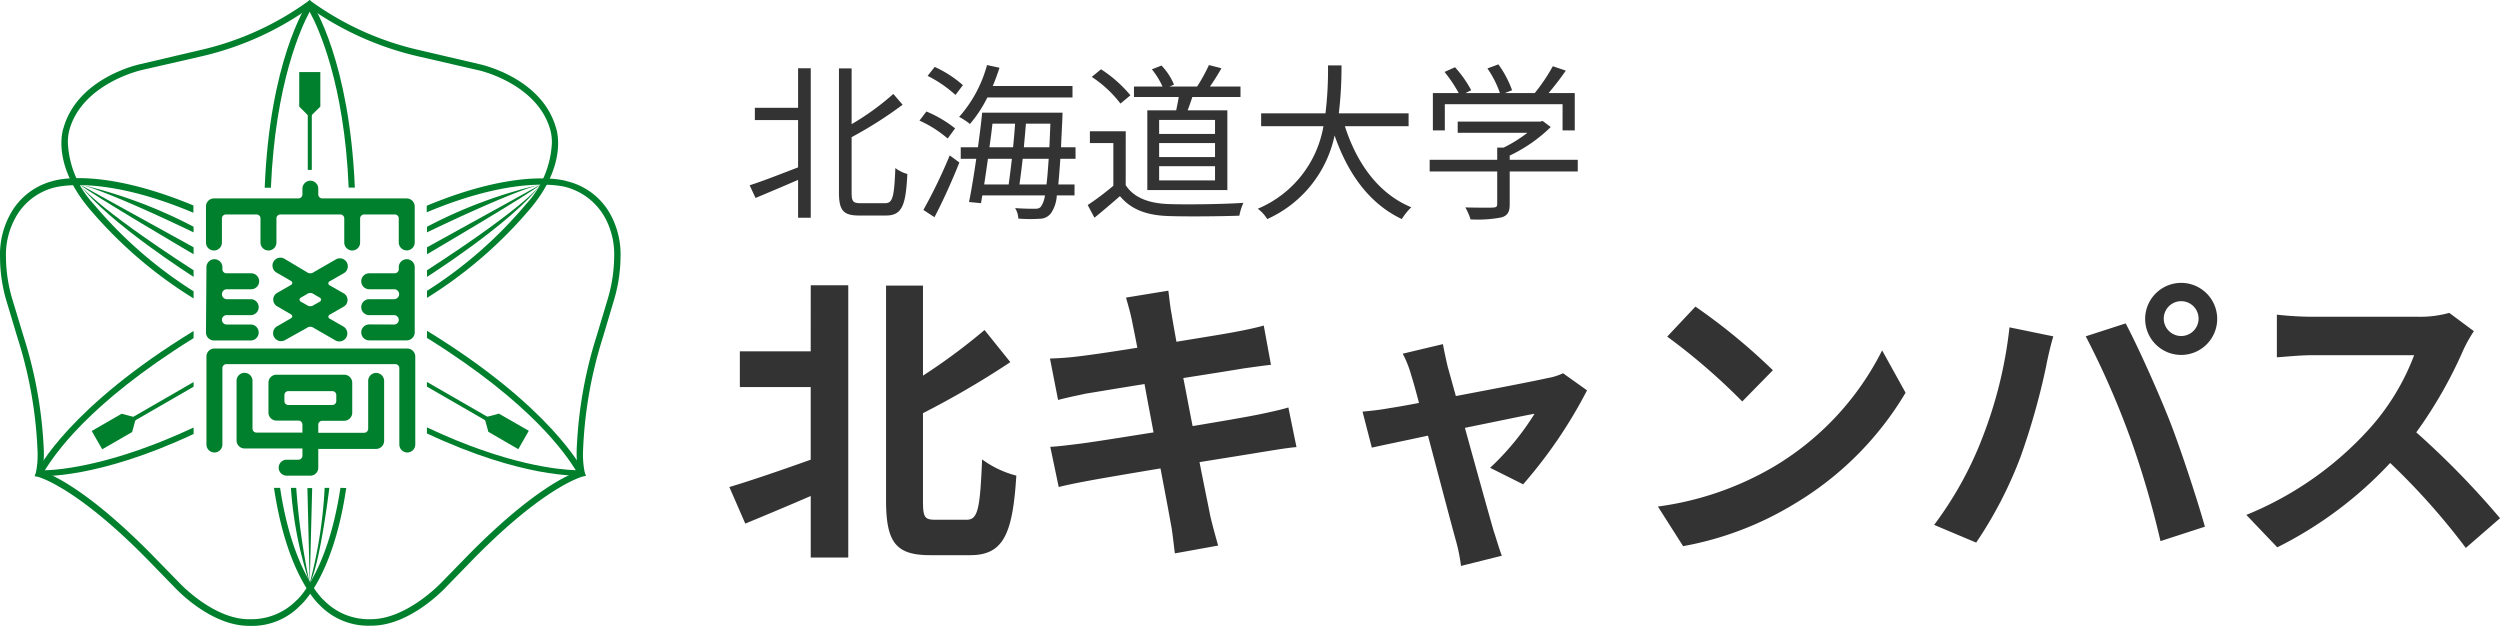 <svg xmlns="http://www.w3.org/2000/svg" width="266.477" height="66.715" viewBox="0 0 266.477 66.715"><g transform="translate(-320.001 -10)"><path d="M8.064-10.512H3.456V-9.2H8.064v5.04C6.138-3.42,4.212-2.664,2.9-2.25L3.528-.9c1.3-.54,2.916-1.224,4.536-1.926V1.206h1.35v-15.93H8.064ZM14.706-.342c-.774,0-.936-.18-.936-1.116V-7.38a43.405,43.405,0,0,0,5.436-3.456l-.99-1.152A27.628,27.628,0,0,1,13.77-8.766v-5.94H12.42v13.23c0,1.908.468,2.448,2.142,2.448h2.88c1.746,0,2.106-1.17,2.268-4.428a3.685,3.685,0,0,1-1.278-.63c-.126,2.97-.252,3.744-1.08,3.744ZM37.314-11.61v-1.224h-8.5c.27-.63.5-1.278.72-1.944l-1.332-.288a13.7,13.7,0,0,1-2.97,5.526,7.49,7.49,0,0,1,1.152.756,13.72,13.72,0,0,0,1.854-2.826ZM25.632-12.924a12.04,12.04,0,0,0-3.006-1.944l-.756.954a13.151,13.151,0,0,1,2.97,2.034ZM24.8-8.316a12.83,12.83,0,0,0-3.06-1.8l-.738.972a12.358,12.358,0,0,1,3.006,1.908Zm-2.2,9.468C23.49-.54,24.5-2.772,25.254-4.68l-1.026-.756A55.494,55.494,0,0,1,21.42.378ZM31.662-2.34c.108-.792.234-1.728.342-2.736h2.772C34.7-3.96,34.632-3.06,34.542-2.34Zm-.81-2.736c-.108.99-.234,1.944-.342,2.736H27.9c.126-.846.27-1.782.4-2.736Zm.342-3.744c-.054.792-.126,1.656-.216,2.52h-2.52c.126-.864.234-1.71.324-2.52ZM32.13-6.3c.072-.864.162-1.728.216-2.52h2.61c-.036.936-.072,1.764-.108,2.52Zm5.508,1.224V-6.3H36.09c.036-.918.09-1.926.144-3.078,0-.144.018-.612.018-.612H27.684c-.108,1.116-.27,2.394-.45,3.69H25.4v1.224h1.656c-.252,1.728-.522,3.4-.774,4.608l1.278.126L27.7-1.17H34.38A2.912,2.912,0,0,1,33.966,0c-.162.216-.36.252-.684.252-.342,0-1.152,0-2.088-.072A2.252,2.252,0,0,1,31.536,1.3a16.353,16.353,0,0,0,2.286.018,1.485,1.485,0,0,0,1.224-.63A3.738,3.738,0,0,0,35.64-1.17h1.89V-2.34H35.8c.072-.738.144-1.638.216-2.736ZM52.506-7.722H46.548V-9.216h5.958Zm0,2.466H46.548V-6.75h5.958Zm0,2.484H46.548V-4.284h5.958Zm-7.218-7.47v8.5H53.82v-8.5H49.59c.162-.432.342-.936.5-1.422h5.13V-12.78H51.966c.4-.558.846-1.278,1.224-1.944l-1.332-.342A18.025,18.025,0,0,1,50.6-12.78H47.664l.468-.2A6.485,6.485,0,0,0,46.8-15.012l-1.026.4a8.468,8.468,0,0,1,1.134,1.836H43.866v1.116h4.77c-.072.468-.18.972-.27,1.422Zm-1.8-1.6a13.7,13.7,0,0,0-3.132-2.772l-.99.81a12.419,12.419,0,0,1,3.06,2.844Zm-.5,3.834H39.168v1.26h2.5V-2.2A30.057,30.057,0,0,1,38.934-.144l.72,1.35c.954-.774,1.854-1.548,2.718-2.3C43.524.288,45.126.936,47.466,1.026c1.98.072,5.67.036,7.632-.036A6.09,6.09,0,0,1,55.53-.378c-2.106.144-6.1.2-8.064.126-2.07-.09-3.636-.7-4.482-2.016Zm30.15-.54V-9.918H65.7a41.8,41.8,0,0,0,.288-5.112h-1.44a38.339,38.339,0,0,1-.27,5.112H57.42V-8.55h6.642a11.686,11.686,0,0,1-7,8.8,3.861,3.861,0,0,1,1.008,1.1A12.6,12.6,0,0,0,65.25-7.56c1.422,4.086,3.708,7.272,7.164,8.91A6.884,6.884,0,0,1,73.422.09c-3.474-1.422-5.814-4.68-7.074-8.64ZM77-10.89H89.55V-8.1h1.3v-3.978h-2.79c.612-.72,1.278-1.584,1.836-2.394l-1.386-.468a19.454,19.454,0,0,1-1.926,2.862H83.394l.774-.306a11.1,11.1,0,0,0-1.458-2.754l-1.17.432a10.639,10.639,0,0,1,1.332,2.628H79.2l.612-.306a12.059,12.059,0,0,0-1.728-2.448l-1.116.5a14.922,14.922,0,0,1,1.512,2.25H75.726V-8.1H77ZM91.17-4.968H83.916v-.45A16.078,16.078,0,0,0,88.29-8.46l-.864-.648-.27.072H78.372v1.188h7.434a15.073,15.073,0,0,1-2.538,1.584h-.684v1.3h-7.2v1.242h7.2V-.252c0,.27-.09.36-.468.378-.342.018-1.566.018-2.934-.018a5.738,5.738,0,0,1,.558,1.278,13.389,13.389,0,0,0,3.312-.216c.648-.2.864-.594.864-1.386v-3.51H91.17ZM9.408,15.448H1.856v3.808H9.408V27c-3.232,1.152-6.5,2.272-8.672,2.912l1.7,3.9c2.08-.864,4.544-1.888,6.976-2.944v6.56h4V8.408h-4ZM22.72,33.4c-1.152,0-1.344-.224-1.344-2.016V22.04a94.607,94.607,0,0,0,9.312-5.44l-2.752-3.424a63.615,63.615,0,0,1-6.56,4.864V8.44H17.44V31.32c0,4.512,1.056,5.856,4.7,5.856h4.288c3.584,0,4.512-2.368,4.9-8.48a10.588,10.588,0,0,1-3.648-1.728c-.224,5.152-.416,6.432-1.632,6.432ZM43.648,12.152c.1.512.32,1.568.576,2.912-2.752.448-5.216.8-6.336.928-.992.128-1.952.192-2.976.224l.864,4.416c1.088-.288,1.92-.448,2.944-.672.992-.16,3.456-.576,6.272-1.024.288,1.632.64,3.424.96,5.152-3.232.512-6.208.992-7.68,1.184-1.024.128-2.464.32-3.328.352l.9,4.288c.736-.192,1.824-.416,3.2-.672s4.384-.768,7.648-1.312c.512,2.688.928,4.9,1.088,5.824.192.928.288,2.048.448,3.232l4.608-.832c-.288-1.024-.608-2.176-.832-3.136-.192-.992-.64-3.136-1.152-5.76,2.816-.448,5.408-.864,6.944-1.12,1.216-.192,2.528-.416,3.392-.48l-.864-4.224c-.832.256-2.016.512-3.264.768-1.44.288-4.064.736-6.944,1.216-.352-1.76-.672-3.52-.992-5.12,2.656-.416,5.088-.8,6.4-1.024.96-.128,2.24-.32,2.944-.384L57.7,12.7c-.768.224-1.984.48-3.008.672-1.152.224-3.584.608-6.3,1.056-.256-1.44-.448-2.5-.512-2.944-.16-.768-.256-1.856-.352-2.5l-4.512.736C43.232,10.488,43.456,11.224,43.648,12.152ZM76.8,14.68,72.512,15.7a11.207,11.207,0,0,1,.9,2.272c.224.7.512,1.728.832,2.976-1.472.288-2.624.48-3.072.544-1.056.192-1.92.288-2.944.384l.992,3.84c.96-.224,3.3-.7,5.984-1.28,1.152,4.352,2.464,9.344,2.944,11.072a18.34,18.34,0,0,1,.576,2.816l4.352-1.088c-.256-.64-.672-2.08-.864-2.624-.48-1.664-1.856-6.592-3.072-11.008,3.456-.7,6.656-1.376,7.424-1.5a28.408,28.408,0,0,1-4.736,5.76l3.52,1.76A50.369,50.369,0,0,0,92.16,19.608L89.6,17.784a6.1,6.1,0,0,1-1.632.512c-1.248.288-5.728,1.152-9.792,1.92-.352-1.248-.64-2.336-.864-3.1C77.12,16.28,76.928,15.416,76.8,14.68Zm26.912-4-3.008,3.2a66.536,66.536,0,0,1,8,6.912l3.264-3.328A64.63,64.63,0,0,0,103.712,10.68Zm-4,21.312,2.688,4.224A34.655,34.655,0,0,0,114.272,31.7a34.027,34.027,0,0,0,11.84-11.84l-2.5-4.512A30.131,30.131,0,0,1,111.968,27.8,32.982,32.982,0,0,1,99.712,31.992Zm53.92-20a1.856,1.856,0,1,1,1.856,1.824A1.857,1.857,0,0,1,153.632,11.992Zm-1.984,0a3.84,3.84,0,1,0,3.84-3.84A3.845,3.845,0,0,0,151.648,11.992Zm-17.5,13.056a38.554,38.554,0,0,1-4.992,8.9l4.48,1.888a44,44,0,0,0,4.736-9.152,74.5,74.5,0,0,0,2.72-9.632c.128-.7.48-2.272.768-3.2l-4.672-.96A46.109,46.109,0,0,1,134.144,25.048Zm15.808-.672a98.875,98.875,0,0,1,3.328,11.3l4.736-1.536c-.9-3.168-2.592-8.288-3.712-11.168-1.216-3.1-3.424-8.032-4.736-10.5l-4.256,1.376A89.641,89.641,0,0,1,149.952,24.376ZM186.688,13.3l-2.624-1.952a11.469,11.469,0,0,1-3.3.416h-11.3a35.751,35.751,0,0,1-3.776-.224v4.544c.672-.032,2.432-.224,3.776-.224H180.32a24.794,24.794,0,0,1-4.768,7.84,35.872,35.872,0,0,1-13.12,9.184l3.3,3.456a42.151,42.151,0,0,0,12.032-8.992,72.971,72.971,0,0,1,8.064,9.056l3.648-3.168a89.959,89.959,0,0,0-8.928-9.152,47.048,47.048,0,0,0,5.024-8.8A15.122,15.122,0,0,1,186.688,13.3Z" transform="translate(397.006 32)" fill="#333"/><g transform="translate(303.006 10)"><path d="M62.51,31.75a46.72,46.72,0,0,0,11.06-9.57c4-4.8,2.74-8.43,2.68-8.58-1.5-5.26-7.84-6.69-8.11-6.75L61.69,5.34A31.53,31.53,0,0,1,50.22.18L50,0l-.2.16A31.52,31.52,0,0,1,38.33,5.34L31.89,6.85c-.27.06-6.61,1.49-8.12,6.77-.05.13-1.32,3.76,2.7,8.57a46.59,46.59,0,0,0,11.16,9.62v-.76A45.82,45.82,0,0,1,27,21.78a10.32,10.32,0,0,1-2.77-6.56,5,5,0,0,1,.17-1.4C25.79,8.9,32,7.5,32,7.49L38.49,6A32.64,32.64,0,0,0,50,.84,32.93,32.93,0,0,0,61.54,6L68,7.49c.06,0,6.24,1.41,7.64,6.31a5.12,5.12,0,0,1,.18,1.43,10.29,10.29,0,0,1-2.76,6.54A45.82,45.82,0,0,1,62.51,31Z" fill="#007f2d"/><path d="M49.74.41c-.16.24-4,6.15-4.53,19.6h.66C46.34,8.84,49.13,2.86,50,1.25c.89,1.61,3.7,7.59,4.16,18.75h.66C54.25,6.56,50.45.65,50.28.41L50,0Z" fill="#007f2d"/><path d="M50.01,12.48l-1.12-1.12V7.68h2.25v3.68Z" fill="#007f2d"/><rect width="0.43" height="6.32" transform="translate(49.8 11.79)" fill="#007f2d"/><path d="M37.63,45.57c-8.54,4-14.18,4.52-15.86,4.56,1-1.58,4.54-7.06,15.86-14.09v-.76C24.39,43.37,21,50.05,20.91,50.31l-.23.44h.5c.27,0,6.21.31,16.45-4.49Z" fill="#007f2d"/><path d="M31.5,44.51l-.42,1.54-3.19,1.84-1.12-1.95,3.19-1.84Z" fill="#007f2d"/><path d="M37.63,40.72l-6.84,3.95.22.37,6.62-3.82Z" fill="#007f2d"/><path d="M53.28,52c-1.37,9.1-4.65,12-4.69,12a6.73,6.73,0,0,1-5,2h0c-3.81.06-7.47-3.86-7.5-3.9l-2.93-3c-6.72-6.82-10.58-8.5-11.65-8.86a11,11,0,0,0,.16-2.16A46.36,46.36,0,0,0,19.49,35.8l-1.21-4a16.29,16.29,0,0,1-.65-4.38,8.21,8.21,0,0,1,.94-4.08h0a6.58,6.58,0,0,1,4.21-3.35c.06,0,4.93-1.49,14.83,2.69V21.9c-10-4.15-14.82-2.67-15-2.6A7.18,7.18,0,0,0,18,23a8.84,8.84,0,0,0-1,4.4,16.368,16.368,0,0,0,.66,4.6l1.2,4A45.48,45.48,0,0,1,21,48.16a9.35,9.35,0,0,1-.19,2.27l-.1.32.34.08s4,1,11.64,8.78l2.92,3c.15.16,3.86,4.15,8,4.1A7.14,7.14,0,0,0,49,64.54c.13-.11,3.51-3.06,4.9-12.52Z" fill="#007f2d"/><path d="M62.5,45.55c8.55,4.05,14.19,4.52,15.87,4.57-1-1.57-4.55-7.06-15.86-14.1v-.76c13.24,8.1,16.58,14.77,16.71,15l.23.44h-.49c-.28,0-6.22.3-16.46-4.5Z" fill="#007f2d"/><path d="M68.63,44.5l.42,1.53,3.19,1.85,1.12-1.96-3.19-1.83Z" fill="#007f2d"/><path d="M62.5,40.71l6.84,3.94-.22.38L62.5,41.21Z" fill="#007f2d"/><path d="M46.85,52c1.37,9.11,4.66,12,4.69,12a6.65,6.65,0,0,0,5,2h0c3.82,0,7.47-3.87,7.5-3.9l2.93-3c6.72-6.81,10.58-8.49,11.65-8.86a11.639,11.639,0,0,1-.16-2.15,46,46,0,0,1,2.15-12.34l1.2-4a16.38,16.38,0,0,0,.65-4.38,8.18,8.18,0,0,0-.93-4.08h0a6.75,6.75,0,0,0-4.22-3.35s-4.92-1.48-14.83,2.69v-.7c10-4.16,14.82-2.67,15-2.6A7.18,7.18,0,0,1,82.14,23a8.91,8.91,0,0,1,1,4.39,16.57,16.57,0,0,1-.69,4.56l-1.19,4a45.58,45.58,0,0,0-2.12,12.17,9.35,9.35,0,0,0,.19,2.27l.1.33-.34.08s-4,1-11.63,8.78l-2.92,3c-.16.17-3.87,4.15-8,4.11a7.2,7.2,0,0,1-5.48-2.2C51,64.42,47.6,61.46,46.2,52Z" fill="#007f2d"/><path d="M25.49,19.66a50.54,50.54,0,0,1,12.14,4.51v.6s-9-4.37-12.14-5.11" fill="#007f2d"/><path d="M25.49,19.66l12.14,6.7v.74s-10.89-6.38-12.14-7.44" fill="#007f2d"/><path d="M25.49,19.66s1.31,2.14,12.14,9.15v.7s-9.1-5.77-12.14-9.85" fill="#007f2d"/><path d="M74.64,19.66a50.56,50.56,0,0,0-12.13,4.51v.6s9-4.37,12.13-5.11" fill="#007f2d"/><path d="M74.64,19.66l-12.13,6.7v.74s10.88-6.38,12.13-7.44" fill="#007f2d"/><path d="M74.64,19.66s-1.31,2.14-12.13,9.15v.7s9.1-5.77,12.13-9.85" fill="#007f2d"/><path d="M50,62.19A41.71,41.71,0,0,1,48,52h.57A75.66,75.66,0,0,0,50,62.19" fill="#007f2d"/><path d="M50.27,52.02l-.26,10.17-.25-10.17Z" fill="#007f2d"/><path d="M50,62.19A48.93,48.93,0,0,0,51.6,52h.5s-1,8.24-2.09,10.17" fill="#007f2d"/><path d="M40.65,25.85a.85.85,0,1,1-1.7,0V22a.85.85,0,0,1,.85-.85h9a.43.43,0,0,0,.43-.43v-.61a.86.86,0,0,1,.85-.85.85.85,0,0,1,.84.85v.61a.43.43,0,0,0,.43.43h9a.86.86,0,0,1,.85.85v3.84a.85.85,0,1,1-1.7,0V23.28a.42.42,0,0,0-.43-.42H55.81a.43.43,0,0,0-.43.42v2.57a.84.84,0,0,1-.84.85.85.85,0,0,1-.85-.85V23.28a.42.42,0,0,0-.43-.42H46.89a.42.42,0,0,0-.43.42v2.57a.85.85,0,1,1-1.7,0V23.28a.42.42,0,0,0-.43-.42H41.08a.42.42,0,0,0-.43.42Z" fill="#007f2d"/><path d="M39,47.38a.85.85,0,0,0,1.7,0V39.24a.43.43,0,0,1,.43-.43h18a.43.43,0,0,1,.43.43v8.14a.85.85,0,0,0,1.7,0V38a.86.86,0,0,0-.85-.85H39.8A.85.85,0,0,0,39,38Z" fill="#007f2d"/><path d="M56.35,34.58a.85.85,0,1,0,0,1.7h4a.86.86,0,0,0,.85-.85V28.48a.85.85,0,1,0-1.7,0v.22a.43.43,0,0,1-.43.43H56.35a.85.85,0,0,0,0,1.7H59a.53.53,0,0,1,.54.53.54.54,0,0,1-.54.53H56.35a.85.85,0,0,0,0,1.7H59a.5.5,0,0,1,0,1Z" fill="#007f2d"/><path d="M39,28.48a.85.85,0,0,1,1.7,0v.22a.43.43,0,0,0,.43.43h2.64a.85.85,0,0,1,0,1.7H41.18a.53.53,0,0,0,0,1.06h2.54a.85.85,0,0,1,0,1.7H41.15a.5.5,0,1,0,0,1h2.57a.85.85,0,0,1,0,1.7H39.8a.85.85,0,0,1-.85-.85Z" fill="#007f2d"/><path d="M57.94,47a.86.86,0,0,1-.86.85H50.92v2a.84.84,0,0,1-.84.85H47.55a.85.85,0,0,1,0-1.7H48.8a.43.43,0,0,0,.43-.42V47.8H43.06a.85.85,0,0,1-.85-.85V40.59a.85.85,0,0,1,1.7,0v5.09a.42.42,0,0,0,.42.43h4.9v-.85a.43.43,0,0,0-.43-.43H46.46a.85.85,0,0,1-.85-.85V40.79a.85.85,0,0,1,.85-.85h7.23a.86.86,0,0,1,.85.85V44a.86.86,0,0,1-.85.85H51.35a.43.43,0,0,0-.43.43v.85h4.89a.43.43,0,0,0,.43-.43V40.59a.85.85,0,0,1,.84-.84.86.86,0,0,1,.86.84Zm-5.1-4.89a.42.42,0,0,0-.43-.42H47.74a.42.42,0,0,0-.43.42v.64a.42.42,0,0,0,.43.42h4.67a.42.42,0,0,0,.43-.42Z" fill="#007f2d"/><path d="M47.38,36.25a.85.85,0,0,1-1.16-.31.84.84,0,0,1,.31-1.16L48,33.93a.29.29,0,0,0,.15-.22c0-.13-.15-.21-.15-.21l-1.43-.83a.825.825,0,0,1,0-1.47L48,30.38a.24.24,0,0,0,0-.44l-1.54-.89a.86.86,0,0,1-.31-1.16.84.84,0,0,1,1.16-.31L49.69,29a.62.62,0,0,0,.76,0l2.31-1.33a.85.85,0,1,1,.85,1.47l-1.47.84a.24.24,0,0,0,0,.44l1.44.82a.817.817,0,0,1,0,1.47l-1.44.83a.235.235,0,0,0,0,.43l1.45.83a.853.853,0,0,1-.85,1.48l-2.29-1.32a.62.62,0,0,0-.76,0Zm1.69-4.53a.24.24,0,0,0,0,.44l.62.35a.62.62,0,0,0,.76,0l.62-.35a.24.24,0,0,0,0-.44l-.62-.36a.62.62,0,0,0-.76,0Z" fill="#007f2d"/></g></g></svg>